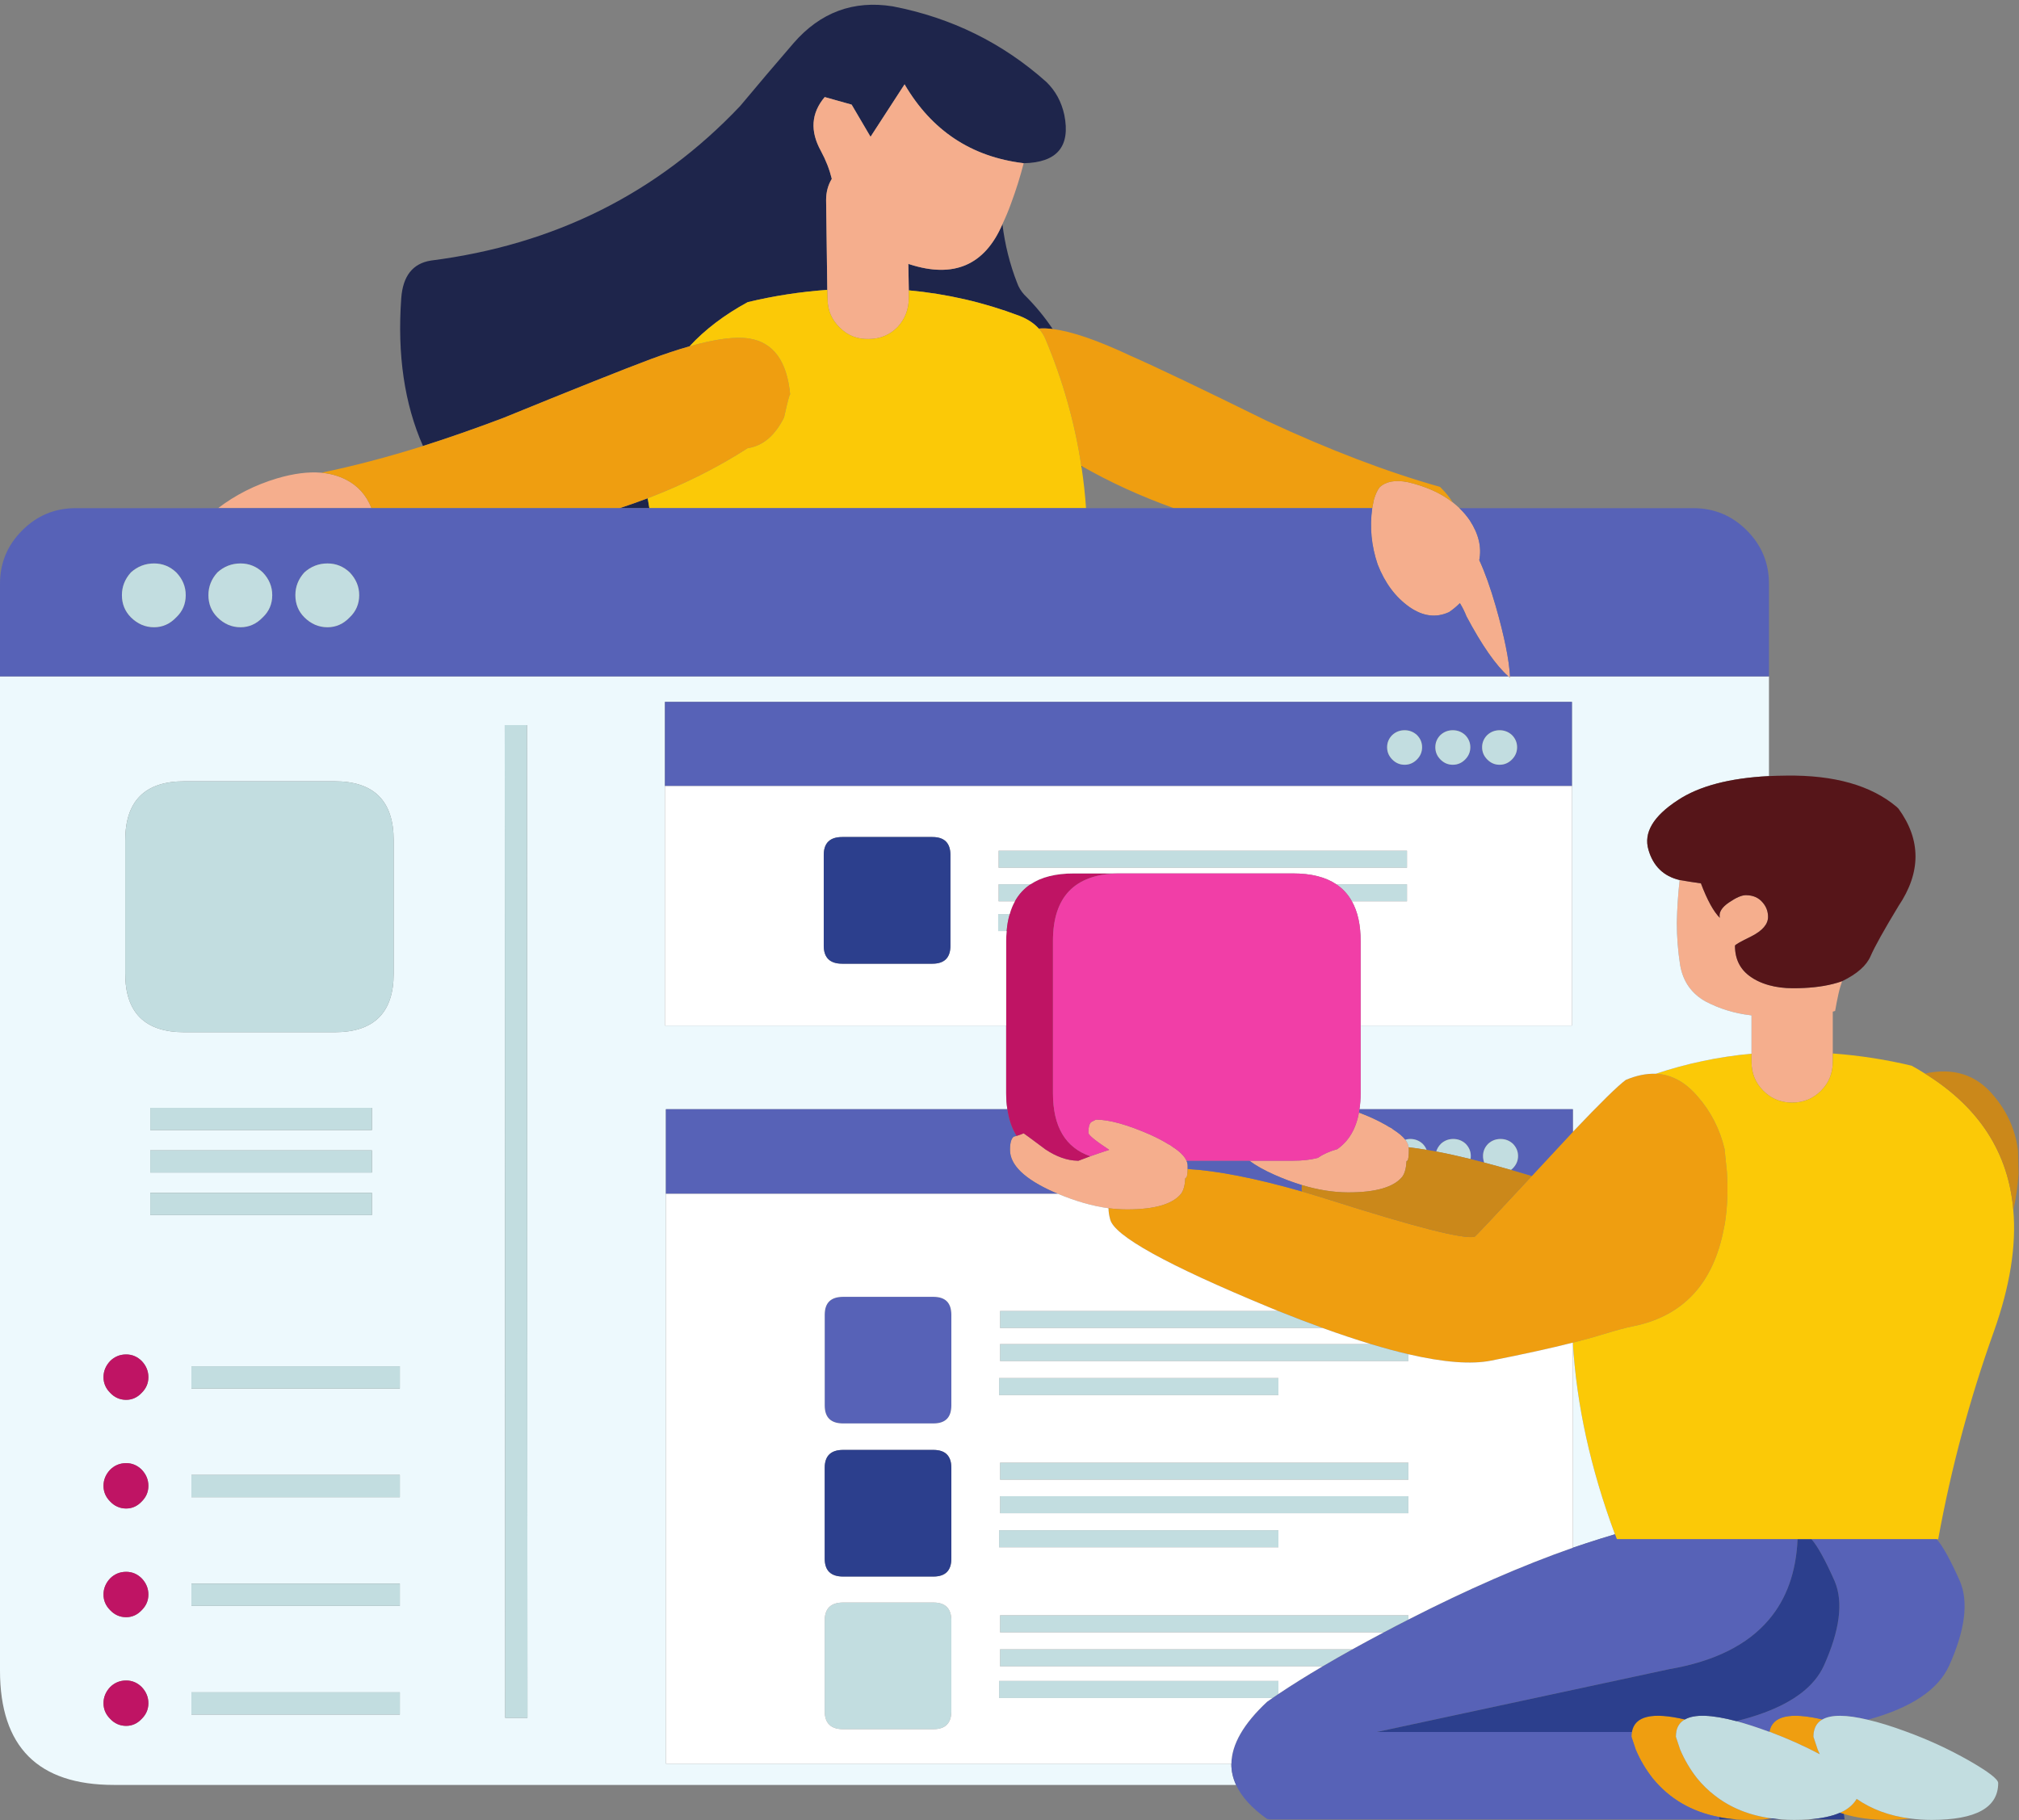 <?xml version="1.0" encoding="UTF-8"?><svg xmlns="http://www.w3.org/2000/svg" xmlns:xlink="http://www.w3.org/1999/xlink" height="192.6" preserveAspectRatio="xMidYMid meet" version="1.0" viewBox="0.0 -0.5 213.6 192.6" width="213.6" zoomAndPan="magnify"><rect x="0.0" y="-0.5" width="213.6" height="192.6" fill="#808080" stroke="none"/><defs><clipPath id="a"><path d="M 34 34 L 203 34 L 203 192.07 L 34 192.07 Z M 34 34"/></clipPath><clipPath id="b"><path d="M 68 30 L 213.551 30 L 213.551 163 L 68 163 Z M 68 30"/></clipPath><clipPath id="c"><path d="M 0 53 L 208 53 L 208 192.07 L 0 192.07 Z M 0 53"/></clipPath><clipPath id="d"><path d="M 12 59 L 212 59 L 212 192.07 L 12 192.07 Z M 12 59"/></clipPath><clipPath id="e"><path d="M 137 112 L 213.551 112 L 213.551 131 L 137 131 Z M 137 112"/></clipPath><clipPath id="f"><path d="M 87 88 L 196 88 L 196 192.07 L 87 192.07 Z M 87 88"/></clipPath></defs><g><g><path d="M 65.551 53.27 C 66.562 52.941 67.551 52.59 68.523 52.223 C 68.574 52.566 68.633 52.918 68.699 53.27 Z M 114.449 48.82 C 114.441 48.867 114.434 48.918 114.426 48.973 C 114.418 48.91 114.406 48.852 114.398 48.797 Z M 109.898 34.27 C 109.395 33.707 108.711 33.258 107.852 32.922 C 104.074 31.492 100.172 30.594 96.148 30.223 L 96.098 27.422 C 96.148 27.441 96.199 27.457 96.25 27.473 C 100.914 28.973 104.184 27.555 106.051 23.223 C 106.316 25.387 106.832 27.453 107.602 29.422 C 107.766 29.887 108.016 30.305 108.352 30.672 C 109.52 31.828 110.523 33.047 111.375 34.32 C 110.824 34.246 110.332 34.23 109.898 34.27 Z M 87.523 30.172 C 84.664 30.375 81.855 30.809 79.098 31.473 C 76.629 32.82 74.578 34.379 72.949 36.145 C 71.699 36.496 70.316 36.957 68.801 37.52 C 65.867 38.621 60.684 40.688 53.25 43.723 C 50.309 44.836 47.477 45.828 44.75 46.695 C 42.785 42.238 42.02 37.027 42.449 31.07 C 42.617 28.703 43.664 27.371 45.598 27.07 C 58.664 25.402 69.566 19.953 78.301 10.723 C 80.164 8.488 82.051 6.27 83.949 4.07 C 86.781 0.805 90.281 -0.496 94.449 0.172 C 100.648 1.371 106.066 4.035 110.699 8.172 C 111.664 9.105 112.301 10.27 112.602 11.672 C 113.266 15.004 111.832 16.703 108.301 16.77 C 102.766 16.105 98.566 13.32 95.699 8.422 L 92.098 13.973 L 90.098 10.57 L 87.25 9.77 C 85.816 11.473 85.684 13.371 86.848 15.473 C 87.375 16.445 87.758 17.43 88 18.422 C 87.598 19.086 87.398 19.836 87.398 20.672 L 87.523 30.172" fill="#1e254b" fill-rule="evenodd"/></g><g><path d="M 143.773 117.223 C 144.199 117.387 144.641 117.57 145.102 117.77 C 145.832 118.105 146.469 118.438 147 118.77 C 147.164 118.836 147.301 118.922 147.398 119.02 C 147.969 119.383 148.395 119.738 148.676 120.098 C 148.879 120.363 148.996 120.629 149.023 120.895 C 149.039 120.953 149.051 121.012 149.051 121.07 C 149.051 121.805 149 122.223 148.898 122.32 C 148.867 122.32 148.832 122.336 148.801 122.371 C 148.766 123.105 148.617 123.652 148.352 124.02 C 147.449 125.121 145.551 125.672 142.648 125.672 C 141.094 125.672 139.453 125.414 137.727 124.895 C 136.793 124.613 135.836 124.254 134.852 123.82 C 133.762 123.336 132.867 122.836 132.176 122.32 L 136.801 122.32 C 137.777 122.32 138.652 122.223 139.426 122.02 C 139.977 121.633 140.66 121.324 141.477 121.098 C 142.688 120.254 143.453 118.961 143.773 117.223 Z M 125.523 122.32 C 125.609 122.504 125.648 122.688 125.648 122.871 C 125.648 122.98 125.648 123.09 125.648 123.195 C 125.637 123.727 125.586 124.035 125.5 124.121 C 125.469 124.121 125.434 124.137 125.398 124.172 C 125.367 124.902 125.219 125.453 124.949 125.82 C 124.051 126.922 122.148 127.473 119.25 127.473 C 118.609 127.473 117.949 127.43 117.273 127.348 C 115.586 127.117 113.805 126.609 111.926 125.82 C 111.766 125.758 111.605 125.688 111.449 125.621 C 108.383 124.254 106.852 122.77 106.852 121.172 C 106.852 120.438 106.984 119.973 107.25 119.77 C 107.355 119.742 107.457 119.719 107.551 119.695 C 107.828 119.609 108.078 119.52 108.301 119.422 C 108.633 119.652 109.398 120.223 110.602 121.121 C 111.758 121.891 112.883 122.293 113.977 122.32 L 114.102 122.32 C 114.539 122.152 114.957 121.996 115.352 121.848 C 116.082 121.59 116.75 121.363 117.352 121.172 C 115.883 120.203 115.148 119.605 115.148 119.371 C 115.148 118.672 115.281 118.27 115.551 118.172 L 115.949 117.973 C 117.352 117.973 119.266 118.504 121.699 119.57 C 122.434 119.902 123.066 120.238 123.602 120.57 C 123.766 120.637 123.898 120.723 124 120.82 C 124.801 121.328 125.309 121.828 125.523 122.32 Z M 193.898 110.973 L 193.898 111.871 C 193.898 113.07 193.484 114.086 192.648 114.922 C 191.816 115.754 190.801 116.172 189.602 116.172 C 188.676 116.172 187.855 115.922 187.148 115.422 C 186.941 115.277 186.738 115.109 186.551 114.922 C 185.719 114.086 185.301 113.07 185.301 111.871 L 185.301 106.945 C 185.25 106.934 185.199 106.926 185.148 106.922 C 183.484 106.723 181.914 106.238 180.449 105.473 C 178.949 104.637 178.051 103.355 177.75 101.621 C 177.516 100.121 177.398 98.621 177.398 97.121 C 177.434 95.586 177.531 94.086 177.699 92.621 C 178.469 92.754 179.219 92.871 179.949 92.973 C 180.617 94.738 181.281 95.953 181.949 96.621 C 181.816 96.055 182.148 95.504 182.949 94.973 C 183.684 94.473 184.266 94.223 184.699 94.223 C 185.469 94.223 186.066 94.488 186.5 95.02 C 186.867 95.453 187.051 95.953 187.051 96.52 C 187.051 97.289 186.469 97.973 185.301 98.57 C 184.133 99.137 183.551 99.473 183.551 99.57 C 183.551 101.039 184.133 102.152 185.301 102.922 C 185.484 103.051 185.688 103.164 185.898 103.27 C 186.289 103.465 186.707 103.625 187.148 103.746 C 187.918 103.961 188.77 104.07 189.699 104.07 C 191.301 104.07 192.699 103.922 193.898 103.621 C 194.25 103.531 194.586 103.434 194.898 103.32 C 194.734 103.754 194.602 104.203 194.5 104.672 C 194.367 105.27 194.25 105.871 194.148 106.473 C 194.066 106.496 193.984 106.52 193.898 106.547 Z M 154.398 53.27 C 154.812 53.668 155.18 54.102 155.5 54.57 C 156.434 56.004 156.766 57.402 156.5 58.77 C 157.102 60.07 157.684 61.703 158.25 63.672 C 159.156 66.848 159.656 69.312 159.75 71.07 C 159.746 71.121 159.746 71.172 159.75 71.223 C 159.691 71.172 159.633 71.121 159.574 71.07 C 158.254 69.902 156.777 67.785 155.148 64.723 C 154.949 64.223 154.719 63.754 154.449 63.32 C 154.082 63.688 153.699 64.004 153.301 64.27 C 151.934 64.902 150.531 64.723 149.102 63.723 C 147.633 62.688 146.516 61.188 145.75 59.223 C 145.082 57.25 144.891 55.266 145.176 53.27 C 145.227 52.973 145.285 52.672 145.352 52.371 C 145.516 51.805 145.719 51.371 145.949 51.07 C 146.617 50.438 147.617 50.254 148.949 50.52 C 150.855 50.965 152.434 51.676 153.676 52.645 C 153.93 52.844 154.172 53.051 154.398 53.27 Z M 106.051 23.223 C 104.184 27.555 100.914 28.973 96.25 27.473 C 96.199 27.457 96.148 27.441 96.098 27.422 L 96.148 30.223 L 96.148 31.02 C 96.148 32.223 95.75 33.254 94.949 34.121 C 94.117 34.953 93.098 35.371 91.898 35.371 C 90.699 35.402 89.684 35.004 88.848 34.172 C 87.984 33.336 87.551 32.32 87.551 31.121 L 87.523 30.172 L 87.398 20.672 C 87.398 19.836 87.598 19.086 88 18.422 C 87.758 17.43 87.375 16.445 86.848 15.473 C 85.684 13.371 85.816 11.473 87.25 9.77 L 90.098 10.57 L 92.098 13.973 L 95.699 8.422 C 98.566 13.32 102.766 16.105 108.301 16.77 C 107.934 18.203 107.484 19.637 106.949 21.07 C 106.684 21.805 106.383 22.52 106.051 23.223 Z M 34 49.52 C 34.93 49.609 35.781 49.844 36.551 50.223 C 37.844 50.867 38.762 51.887 39.301 53.27 L 23.074 53.27 C 24.906 51.867 26.98 50.82 29.301 50.121 C 31.047 49.605 32.613 49.402 34 49.52" fill="#f5ae8d" fill-rule="evenodd"/></g><g clip-path="url(#a)"><path d="M 192.801 181.445 C 192.359 181.691 192.078 182.059 191.949 182.547 C 191.883 182.766 191.852 183.008 191.852 183.27 L 192.301 184.621 C 192.371 184.789 192.445 184.957 192.523 185.121 C 190.852 184.238 189.102 183.457 187.273 182.77 C 187.246 182.762 187.223 182.754 187.199 182.746 C 187.496 181.07 189.359 180.641 192.801 181.445 Z M 117.273 127.348 C 117.949 127.43 118.609 127.473 119.25 127.473 C 122.148 127.473 124.051 126.922 124.949 125.82 C 125.219 125.453 125.367 124.902 125.398 124.172 C 125.434 124.137 125.469 124.121 125.5 124.121 C 125.586 124.035 125.637 123.727 125.648 123.195 C 128.773 123.375 132.801 124.164 137.727 125.57 C 138.684 125.852 139.676 126.148 140.699 126.473 C 149.699 129.336 154.801 130.637 156 130.371 C 156.094 130.34 158.109 128.199 162.051 123.945 C 162.371 123.602 162.703 123.242 163.051 122.871 C 164.289 121.531 165.402 120.332 166.398 119.27 C 169.289 116.223 171.156 114.391 172 113.77 C 173.121 113.297 174.18 113.082 175.176 113.121 C 176.832 113.195 178.305 113.996 179.602 115.52 C 181 117.121 181.949 118.973 182.449 121.07 L 182.699 123.52 C 182.824 125.445 182.75 127.273 182.477 128.996 C 182.445 129.121 182.422 129.246 182.398 129.371 C 181.301 135.336 178.031 138.836 172.602 139.871 C 172.023 139.984 170.953 140.277 169.398 140.746 C 169.16 140.816 168.91 140.891 168.648 140.973 C 167.961 141.168 167.211 141.367 166.398 141.57 C 164.035 142.168 161.152 142.801 157.75 143.473 C 155.652 143.891 152.734 143.664 149 142.797 C 147.762 142.508 146.438 142.148 145.023 141.723 C 143.441 141.242 141.738 140.676 139.926 140.02 C 138.441 139.48 136.875 138.883 135.227 138.223 C 134.906 138.09 134.582 137.957 134.25 137.82 C 123.449 133.355 117.852 130.254 117.449 128.52 C 117.336 128.109 117.277 127.719 117.273 127.348 Z M 145.176 53.27 L 124.176 53.27 C 120.652 52 117.41 50.52 114.449 48.82 L 114.398 48.797 C 113.711 44.223 112.441 39.746 110.602 35.371 C 110.426 34.965 110.195 34.598 109.898 34.27 C 110.332 34.23 110.824 34.246 111.375 34.32 C 113.352 34.555 116.078 35.488 119.551 37.121 C 122.281 38.32 127.102 40.621 134 44.02 C 140.664 47.121 146.781 49.453 152.352 51.02 C 152.969 51.637 153.406 52.18 153.676 52.645 C 152.434 51.676 150.855 50.965 148.949 50.52 C 147.617 50.254 146.617 50.438 145.949 51.07 C 145.719 51.371 145.516 51.805 145.352 52.371 C 145.285 52.672 145.227 52.973 145.176 53.27 Z M 39.301 53.27 C 38.762 51.887 37.844 50.867 36.551 50.223 C 35.781 49.844 34.93 49.609 34 49.52 C 37.375 48.824 40.961 47.883 44.75 46.695 C 47.477 45.828 50.309 44.836 53.25 43.723 C 60.684 40.688 65.867 38.621 68.801 37.52 C 70.316 36.957 71.699 36.496 72.949 36.145 C 75.688 35.367 77.785 35.094 79.25 35.32 C 81.816 35.723 83.266 37.703 83.598 41.27 C 83.566 41.07 83.348 41.871 82.949 43.672 C 81.984 45.605 80.699 46.688 79.098 46.922 C 75.91 48.977 72.387 50.742 68.523 52.223 C 67.551 52.59 66.562 52.941 65.551 53.27 Z M 187.523 191.922 C 187.219 191.965 186.895 191.996 186.551 192.02 C 186.098 192.055 185.613 192.07 185.102 192.07 C 184.629 192.07 184.172 192.055 183.727 192.02 C 183.082 191.973 182.465 191.891 181.875 191.77 C 178.973 191.211 176.629 189.848 174.852 187.672 C 174.117 186.738 173.516 185.723 173.051 184.621 L 172.602 183.27 C 172.602 183.094 172.617 182.926 172.648 182.77 C 172.934 181.078 174.801 180.637 178.25 181.445 C 177.766 181.719 177.465 182.133 177.352 182.695 C 177.355 182.723 177.355 182.75 177.352 182.77 C 177.34 182.82 177.332 182.871 177.324 182.922 C 177.309 183.035 177.301 183.148 177.301 183.27 L 177.75 184.621 C 178.219 185.723 178.816 186.738 179.551 187.672 C 180.109 188.355 180.727 188.957 181.398 189.473 C 183.09 190.801 185.129 191.617 187.523 191.922 Z M 194.648 191.32 C 194.777 191.262 194.902 191.203 195.023 191.145 C 195.656 190.801 196.121 190.363 196.426 189.848 C 198.02 190.953 199.902 191.645 202.074 191.922 C 201.352 192.02 200.543 192.07 199.648 192.07 C 197.98 192.07 196.453 191.863 195.074 191.445 C 194.93 191.41 194.789 191.367 194.648 191.32" fill="#ef9e10" fill-rule="evenodd"/></g><g clip-path="url(#b)"><path d="M 72.949 36.145 C 74.578 34.379 76.629 32.82 79.098 31.473 C 81.855 30.809 84.664 30.375 87.523 30.172 L 87.551 31.121 C 87.551 32.32 87.984 33.336 88.848 34.172 C 89.684 35.004 90.699 35.402 91.898 35.371 C 93.098 35.371 94.117 34.953 94.949 34.121 C 95.75 33.254 96.148 32.223 96.148 31.02 L 96.148 30.223 C 100.172 30.594 104.074 31.492 107.852 32.922 C 108.711 33.258 109.395 33.707 109.898 34.27 C 110.195 34.598 110.426 34.965 110.602 35.371 C 112.441 39.746 113.711 44.223 114.398 48.797 C 114.406 48.852 114.418 48.91 114.426 48.973 C 114.641 50.395 114.797 51.828 114.898 53.27 L 68.699 53.27 C 68.633 52.918 68.574 52.566 68.523 52.223 C 72.387 50.742 75.91 48.977 79.098 46.922 C 80.699 46.688 81.984 45.605 82.949 43.672 C 83.348 41.871 83.566 41.07 83.598 41.27 C 83.266 37.703 81.816 35.723 79.25 35.32 C 77.785 35.094 75.688 35.367 72.949 36.145 Z M 170.852 161.848 C 168.273 154.898 166.789 148.141 166.398 141.57 C 167.211 141.367 167.961 141.168 168.648 140.973 C 168.91 140.891 169.16 140.816 169.398 140.746 C 170.953 140.277 172.023 139.984 172.602 139.871 C 178.031 138.836 181.301 135.336 182.398 129.371 C 182.422 129.246 182.445 129.121 182.477 128.996 C 182.75 127.273 182.824 125.445 182.699 123.52 L 182.449 121.07 C 181.949 118.973 181 117.121 179.602 115.52 C 178.305 113.996 176.832 113.195 175.176 113.121 C 178.453 112.027 181.828 111.316 185.301 110.996 L 185.301 111.871 C 185.301 113.07 185.719 114.086 186.551 114.922 C 186.738 115.109 186.941 115.277 187.148 115.422 C 187.855 115.922 188.676 116.172 189.602 116.172 C 190.801 116.172 191.816 115.754 192.648 114.922 C 193.484 114.086 193.898 113.07 193.898 111.871 L 193.898 110.973 C 196.738 111.184 199.52 111.613 202.25 112.27 C 202.734 112.535 203.203 112.812 203.648 113.098 C 209.371 116.645 212.488 121.461 213 127.547 C 213.328 131.324 212.645 135.602 210.949 140.371 C 208.383 147.539 206.414 154.871 205.051 162.371 L 171.051 162.371 C 170.984 162.199 170.918 162.023 170.852 161.848" fill="#fbc907" fill-rule="evenodd"/></g><g><path d="M 15 181.371 C 15.469 180.902 15.699 180.355 15.699 179.723 C 15.699 179.086 15.469 178.52 15 178.02 C 14.531 177.555 13.984 177.32 13.348 177.32 C 12.684 177.32 12.117 177.555 11.648 178.02 C 11.184 178.52 10.949 179.086 10.949 179.723 C 10.949 180.355 11.184 180.902 11.648 181.371 C 12.117 181.871 12.684 182.121 13.348 182.121 C 13.984 182.121 14.531 181.871 15 181.371 Z M 42.301 178.57 L 20.25 178.57 L 20.25 180.922 L 42.301 180.922 Z M 20.25 169.422 L 42.301 169.422 L 42.301 167.07 L 20.25 167.07 Z M 11.648 155.02 C 11.184 155.52 10.949 156.086 10.949 156.723 C 10.949 157.355 11.184 157.902 11.648 158.371 C 12.117 158.871 12.684 159.121 13.348 159.121 C 13.984 159.121 14.531 158.871 15 158.371 C 15.469 157.902 15.699 157.355 15.699 156.723 C 15.699 156.086 15.469 155.52 15 155.02 C 14.531 154.555 13.984 154.32 13.348 154.32 C 12.684 154.32 12.117 154.555 11.648 155.02 Z M 15 169.871 C 15.469 169.402 15.699 168.855 15.699 168.223 C 15.699 167.586 15.469 167.02 15 166.52 C 14.531 166.055 13.984 165.82 13.348 165.82 C 12.684 165.82 12.117 166.055 11.648 166.52 C 11.184 167.02 10.949 167.586 10.949 168.223 C 10.949 168.855 11.184 169.402 11.648 169.871 C 12.117 170.371 12.684 170.621 13.348 170.621 C 13.984 170.621 14.531 170.371 15 169.871 Z M 20.25 157.922 L 42.301 157.922 L 42.301 155.57 L 20.25 155.57 Z M 15.699 145.223 C 15.699 144.586 15.469 144.02 15 143.52 C 14.531 143.055 13.984 142.82 13.348 142.82 C 12.684 142.82 12.117 143.055 11.648 143.52 C 11.184 144.02 10.949 144.586 10.949 145.223 C 10.949 145.855 11.184 146.402 11.648 146.871 C 12.117 147.371 12.684 147.621 13.348 147.621 C 13.984 147.621 14.531 147.371 15 146.871 C 15.469 146.402 15.699 145.855 15.699 145.223 Z M 42.301 144.07 L 20.25 144.07 L 20.25 146.422 L 42.301 146.422 Z M 15.898 119.07 L 39.348 119.07 L 39.348 116.723 L 15.898 116.723 Z M 15.898 123.57 L 39.348 123.57 L 39.348 121.223 L 15.898 121.223 Z M 15.898 128.07 L 39.348 128.07 L 39.348 125.723 L 15.898 125.723 Z M 35.398 82.172 L 19.5 82.172 C 15.332 82.172 13.25 84.254 13.25 88.422 L 13.25 102.52 C 13.25 106.652 15.332 108.723 19.5 108.723 L 35.398 108.723 C 39.566 108.723 41.648 106.652 41.648 102.52 L 41.648 88.422 C 41.648 84.254 39.566 82.172 35.398 82.172 Z M 166.398 141.57 C 166.789 148.141 168.273 154.898 170.852 161.848 C 170.34 162 169.824 162.16 169.301 162.32 C 168.348 162.617 167.383 162.938 166.398 163.27 Z M 55.75 76.223 L 53.398 76.223 L 53.449 181.27 L 55.801 181.27 Z M 0 71.07 L 159.574 71.07 C 159.633 71.121 159.691 71.172 159.75 71.223 C 159.746 71.172 159.746 71.121 159.75 71.07 L 187.148 71.07 L 187.148 81.621 C 182.965 81.832 179.746 82.684 177.5 84.172 C 174.898 85.871 173.867 87.621 174.398 89.422 C 174.898 91.152 176 92.223 177.699 92.621 C 177.531 94.086 177.434 95.586 177.398 97.121 C 177.398 98.621 177.516 100.121 177.75 101.621 C 178.051 103.355 178.949 104.637 180.449 105.473 C 181.914 106.238 183.484 106.723 185.148 106.922 C 185.199 106.926 185.25 106.934 185.301 106.945 L 185.301 110.996 C 181.828 111.316 178.453 112.027 175.176 113.121 C 174.18 113.082 173.121 113.297 172 113.77 C 171.156 114.391 169.289 116.223 166.398 119.27 L 166.398 116.871 L 143.824 116.871 C 143.906 116.344 143.949 115.777 143.949 115.172 L 143.949 108.02 L 166.301 108.02 L 166.301 73.77 L 70.348 73.77 L 70.348 108.02 L 106.449 108.02 L 106.449 115.172 C 106.449 115.773 106.492 116.344 106.574 116.871 L 70.449 116.871 L 70.449 186.121 L 130.273 186.121 C 130.266 186.891 130.43 187.641 130.773 188.371 L 12.051 188.371 C 4.016 188.371 0 184.336 0 176.27 L 0 71.07" fill="#edf9fd" fill-rule="evenodd"/></g><g clip-path="url(#c)"><path d="M 19.648 62.473 C 19.648 61.57 19.316 60.77 18.648 60.07 C 17.984 59.438 17.199 59.121 16.301 59.121 C 15.367 59.121 14.551 59.438 13.848 60.07 C 13.219 60.77 12.898 61.57 12.898 62.473 C 12.898 63.402 13.219 64.188 13.848 64.82 C 14.551 65.52 15.367 65.871 16.301 65.871 C 17.199 65.871 17.984 65.52 18.648 64.82 C 19.316 64.188 19.648 63.402 19.648 62.473 Z M 23 64.82 C 23.699 65.52 24.516 65.871 25.449 65.871 C 26.348 65.871 27.133 65.52 27.801 64.82 C 28.469 64.188 28.801 63.402 28.801 62.473 C 28.801 61.57 28.469 60.77 27.801 60.07 C 27.133 59.438 26.348 59.121 25.449 59.121 C 24.516 59.121 23.699 59.438 23 60.07 C 22.367 60.77 22.051 61.57 22.051 62.473 C 22.051 63.402 22.367 64.188 23 64.82 Z M 34.648 65.871 C 35.551 65.871 36.332 65.52 37 64.82 C 37.664 64.188 38 63.402 38 62.473 C 38 61.57 37.664 60.77 37 60.07 C 36.332 59.438 35.551 59.121 34.648 59.121 C 33.719 59.121 32.898 59.438 32.199 60.07 C 31.566 60.77 31.25 61.57 31.25 62.473 C 31.25 63.402 31.566 64.188 32.199 64.82 C 32.898 65.52 33.719 65.871 34.648 65.871 Z M 98.75 136.723 C 100.016 136.723 100.648 137.355 100.648 138.621 L 100.648 148.223 C 100.648 149.488 100.016 150.121 98.75 150.121 L 89.199 150.121 C 87.898 150.121 87.25 149.488 87.25 148.223 L 87.25 138.621 C 87.25 137.355 87.898 136.723 89.199 136.723 Z M 111.926 125.82 L 70.449 125.82 L 70.449 116.871 L 106.574 116.871 C 106.734 117.98 107.059 118.922 107.551 119.695 C 107.457 119.719 107.355 119.742 107.25 119.77 C 106.984 119.973 106.852 120.438 106.852 121.172 C 106.852 122.77 108.383 124.254 111.449 125.621 C 111.605 125.688 111.766 125.758 111.926 125.82 Z M 166.301 82.672 L 70.348 82.672 L 70.348 73.77 L 166.301 73.77 Z M 143.824 116.871 L 166.398 116.871 L 166.398 119.27 C 165.402 120.332 164.289 121.531 163.051 122.871 C 162.703 123.242 162.371 123.602 162.051 123.945 C 161.301 123.719 160.566 123.5 159.852 123.297 C 159.922 123.242 159.984 123.184 160.051 123.121 C 160.414 122.754 160.602 122.32 160.602 121.82 C 160.602 121.32 160.414 120.887 160.051 120.52 C 159.684 120.188 159.25 120.02 158.75 120.02 C 158.25 120.02 157.816 120.188 157.449 120.52 C 157.082 120.887 156.898 121.32 156.898 121.82 C 156.898 122.066 156.941 122.301 157.023 122.52 C 156.531 122.391 156.047 122.266 155.574 122.145 C 155.594 122.043 155.602 121.934 155.602 121.82 C 155.602 121.32 155.414 120.887 155.051 120.52 C 154.684 120.188 154.25 120.02 153.75 120.02 C 153.25 120.02 152.816 120.188 152.449 120.52 C 152.203 120.77 152.035 121.043 151.949 121.348 C 151.605 121.285 151.262 121.23 150.926 121.172 C 150.84 120.938 150.699 120.719 150.5 120.52 C 150.133 120.188 149.699 120.02 149.199 120.02 C 149.012 120.02 148.836 120.047 148.676 120.098 C 148.395 119.738 147.969 119.383 147.398 119.02 C 147.301 118.922 147.164 118.836 147 118.77 C 146.469 118.438 145.832 118.105 145.102 117.77 C 144.641 117.57 144.199 117.387 143.773 117.223 C 143.797 117.105 143.812 116.988 143.824 116.871 Z M 137.727 125.57 C 132.801 124.164 128.773 123.375 125.648 123.195 C 125.648 123.09 125.648 122.98 125.648 122.871 C 125.648 122.688 125.609 122.504 125.523 122.32 L 132.176 122.32 C 132.867 122.836 133.762 123.336 134.852 123.82 C 135.836 124.254 136.793 124.613 137.727 124.895 C 137.711 125.109 137.711 125.336 137.727 125.57 Z M 147.301 77.27 C 146.934 77.637 146.75 78.07 146.75 78.57 C 146.75 79.07 146.934 79.504 147.301 79.871 C 147.664 80.238 148.102 80.422 148.602 80.422 C 149.102 80.422 149.531 80.238 149.898 79.871 C 150.266 79.504 150.449 79.07 150.449 78.57 C 150.449 78.07 150.266 77.637 149.898 77.27 C 149.531 76.938 149.102 76.77 148.602 76.77 C 148.102 76.77 147.664 76.938 147.301 77.27 Z M 157.352 77.27 C 156.984 77.637 156.801 78.07 156.801 78.57 C 156.801 79.07 156.984 79.504 157.352 79.871 C 157.719 80.238 158.148 80.422 158.648 80.422 C 159.148 80.422 159.582 80.238 159.949 79.871 C 160.316 79.504 160.5 79.07 160.5 78.57 C 160.5 78.07 160.316 77.637 159.949 77.27 C 159.582 76.938 159.148 76.77 158.648 76.77 C 158.148 76.77 157.719 76.938 157.352 77.27 Z M 155 77.27 C 154.633 76.938 154.199 76.77 153.699 76.77 C 153.199 76.77 152.766 76.938 152.398 77.27 C 152.031 77.637 151.852 78.07 151.852 78.57 C 151.852 79.07 152.031 79.504 152.398 79.871 C 152.766 80.238 153.199 80.422 153.699 80.422 C 154.199 80.422 154.633 80.238 155 79.871 C 155.367 79.504 155.551 79.07 155.551 78.57 C 155.551 78.07 155.367 77.637 155 77.27 Z M 187.148 71.07 L 159.75 71.07 C 159.656 69.312 159.156 66.848 158.25 63.672 C 157.684 61.703 157.102 60.07 156.5 58.77 C 156.766 57.402 156.434 56.004 155.5 54.57 C 155.18 54.102 154.812 53.668 154.398 53.27 L 179.148 53.27 C 181.352 53.27 183.234 54.055 184.801 55.621 C 186.367 57.188 187.148 59.07 187.148 61.27 Z M 159.574 71.07 L 0 71.07 L 0 61.27 C 0 59.07 0.781 57.188 2.352 55.621 C 3.918 54.055 5.801 53.27 8 53.27 L 145.176 53.27 C 144.891 55.266 145.082 57.25 145.75 59.223 C 146.516 61.188 147.633 62.688 149.102 63.723 C 150.531 64.723 151.934 64.902 153.301 64.27 C 153.699 64.004 154.082 63.688 154.449 63.32 C 154.719 63.754 154.949 64.223 155.148 64.723 C 156.777 67.785 158.254 69.902 159.574 71.07 Z M 135.25 178.746 C 136.645 177.812 138.199 176.84 139.926 175.82 C 140.922 175.234 141.973 174.637 143.074 174.02 C 144.133 173.434 145.242 172.836 146.398 172.223 C 147.273 171.758 148.141 171.309 149 170.871 C 155.223 167.691 161.02 165.156 166.398 163.27 C 167.383 162.938 168.348 162.617 169.301 162.32 C 169.824 162.16 170.34 162 170.852 161.848 C 170.918 162.023 170.984 162.199 171.051 162.371 L 190.176 162.371 C 190.023 165.836 189.016 168.668 187.148 170.871 C 184.891 173.551 181.371 175.301 176.602 176.121 L 145.648 182.77 L 172.648 182.77 C 172.617 182.926 172.602 183.094 172.602 183.27 L 173.051 184.621 C 173.516 185.723 174.117 186.738 174.852 187.672 C 176.629 189.848 178.973 191.211 181.875 191.77 C 181.883 191.855 181.891 191.941 181.898 192.02 L 134.301 192.02 C 134.199 191.988 134.117 191.973 134.051 191.973 C 132.438 190.828 131.348 189.629 130.773 188.371 C 130.43 187.641 130.266 186.891 130.273 186.121 C 130.305 184.074 131.562 181.895 134.051 179.57 C 134.238 179.438 134.43 179.305 134.625 179.172 C 134.828 179.031 135.039 178.891 135.25 178.746 Z M 197.602 181.473 C 195.324 180.926 193.727 180.918 192.801 181.445 C 189.359 180.641 187.496 181.07 187.199 182.746 C 187.164 182.738 187.133 182.73 187.102 182.723 C 185.848 182.262 184.711 181.895 183.699 181.621 C 184.77 181.355 185.754 181.059 186.648 180.723 C 189.887 179.52 191.984 177.867 192.949 175.77 C 194.648 172.004 195.031 169.02 194.102 166.82 C 193.121 164.605 192.305 163.121 191.648 162.371 L 204.898 162.371 C 205.555 163.121 206.371 164.605 207.352 166.82 C 208.281 169.02 207.898 172.004 206.199 175.77 C 205.023 178.328 202.156 180.23 197.602 181.473" fill="#5762b7" fill-rule="evenodd"/></g><g clip-path="url(#d)"><path d="M 20.25 169.422 L 20.25 167.07 L 42.301 167.07 L 42.301 169.422 Z M 42.301 178.57 L 42.301 180.922 L 20.25 180.922 L 20.25 178.57 Z M 20.25 157.922 L 20.25 155.57 L 42.301 155.57 L 42.301 157.922 Z M 35.398 82.172 C 39.566 82.172 41.648 84.254 41.648 88.422 L 41.648 102.52 C 41.648 106.652 39.566 108.723 35.398 108.723 L 19.5 108.723 C 15.332 108.723 13.25 106.652 13.25 102.52 L 13.25 88.422 C 13.25 84.254 15.332 82.172 19.5 82.172 Z M 15.898 128.07 L 15.898 125.723 L 39.348 125.723 L 39.348 128.07 Z M 15.898 123.57 L 15.898 121.223 L 39.348 121.223 L 39.348 123.57 Z M 15.898 119.07 L 15.898 116.723 L 39.348 116.723 L 39.348 119.07 Z M 42.301 144.07 L 42.301 146.422 L 20.25 146.422 L 20.25 144.07 Z M 34.648 65.871 C 33.719 65.871 32.898 65.52 32.199 64.82 C 31.566 64.188 31.25 63.402 31.25 62.473 C 31.25 61.57 31.566 60.77 32.199 60.07 C 32.898 59.438 33.719 59.121 34.648 59.121 C 35.551 59.121 36.332 59.438 37 60.07 C 37.664 60.77 38 61.57 38 62.473 C 38 63.402 37.664 64.188 37 64.82 C 36.332 65.52 35.551 65.871 34.648 65.871 Z M 23 64.82 C 22.367 64.188 22.051 63.402 22.051 62.473 C 22.051 61.57 22.367 60.77 23 60.07 C 23.699 59.438 24.516 59.121 25.449 59.121 C 26.348 59.121 27.133 59.438 27.801 60.07 C 28.469 60.77 28.801 61.57 28.801 62.473 C 28.801 63.402 28.469 64.188 27.801 64.82 C 27.133 65.52 26.348 65.871 25.449 65.871 C 24.516 65.871 23.699 65.52 23 64.82 Z M 19.648 62.473 C 19.648 63.402 19.316 64.188 18.648 64.82 C 17.984 65.52 17.199 65.871 16.301 65.871 C 15.367 65.871 14.551 65.52 13.848 64.82 C 13.219 64.188 12.898 63.402 12.898 62.473 C 12.898 61.57 13.219 60.77 13.848 60.07 C 14.551 59.438 15.367 59.121 16.301 59.121 C 17.199 59.121 17.984 59.438 18.648 60.07 C 19.316 60.77 19.648 61.57 19.648 62.473 Z M 135.25 178.746 C 135.039 178.891 134.828 179.031 134.625 179.172 L 105.699 179.172 L 105.699 177.371 L 135.25 177.371 Z M 143.074 174.02 C 141.973 174.637 140.922 175.234 139.926 175.82 L 105.801 175.82 L 105.801 174.02 Z M 149 170.871 C 148.141 171.309 147.273 171.758 146.398 172.223 L 105.801 172.223 L 105.801 170.422 L 149 170.422 Z M 98.75 169.07 C 100.016 169.07 100.648 169.703 100.648 170.973 L 100.648 180.57 C 100.648 181.836 100.016 182.473 98.75 182.473 L 89.199 182.473 C 87.898 182.473 87.25 181.836 87.25 180.57 L 87.25 170.973 C 87.25 169.703 87.898 169.07 89.199 169.07 Z M 105.699 163.223 L 105.699 161.422 L 135.25 161.422 L 135.25 163.223 Z M 105.801 159.621 L 105.801 157.82 L 149 157.82 L 149 159.621 Z M 105.801 156.07 L 105.801 154.27 L 149 154.27 L 149 156.07 Z M 105.699 147.121 L 105.699 145.32 L 135.25 145.32 L 135.25 147.121 Z M 145.023 141.723 C 146.438 142.148 147.762 142.508 149 142.797 L 149 143.52 L 105.801 143.52 L 105.801 141.723 Z M 135.227 138.223 C 136.875 138.883 138.441 139.48 139.926 140.02 L 105.801 140.02 L 105.801 138.223 Z M 107.375 94.871 L 105.648 94.871 L 105.648 93.07 L 109.023 93.07 C 108.336 93.531 107.781 94.133 107.375 94.871 Z M 106.824 96.223 C 106.66 96.77 106.551 97.367 106.5 98.02 L 105.602 98.02 L 105.602 96.223 Z M 55.75 76.223 L 55.801 181.27 L 53.449 181.27 L 53.398 76.223 Z M 157.023 122.52 C 156.941 122.301 156.898 122.066 156.898 121.82 C 156.898 121.32 157.082 120.887 157.449 120.52 C 157.816 120.188 158.25 120.02 158.75 120.02 C 159.25 120.02 159.684 120.188 160.051 120.52 C 160.414 120.887 160.602 121.32 160.602 121.82 C 160.602 122.32 160.414 122.754 160.051 123.121 C 159.984 123.184 159.922 123.242 159.852 123.297 C 158.879 123.016 157.938 122.758 157.023 122.52 Z M 151.949 121.348 C 152.035 121.043 152.203 120.77 152.449 120.52 C 152.816 120.188 153.25 120.02 153.75 120.02 C 154.25 120.02 154.684 120.188 155.051 120.52 C 155.414 120.887 155.602 121.32 155.602 121.82 C 155.602 121.934 155.594 122.043 155.574 122.145 C 154.301 121.832 153.09 121.562 151.949 121.348 Z M 150.926 121.172 C 150.27 121.062 149.641 120.969 149.023 120.895 C 148.996 120.629 148.879 120.363 148.676 120.098 C 148.836 120.047 149.012 120.02 149.199 120.02 C 149.699 120.02 150.133 120.188 150.5 120.52 C 150.699 120.719 150.84 120.938 150.926 121.172 Z M 148.852 89.52 L 148.852 91.32 L 105.648 91.32 L 105.648 89.52 Z M 143.023 94.871 C 142.617 94.133 142.066 93.531 141.375 93.07 L 148.852 93.07 L 148.852 94.871 Z M 155 77.27 C 155.367 77.637 155.551 78.07 155.551 78.57 C 155.551 79.07 155.367 79.504 155 79.871 C 154.633 80.238 154.199 80.422 153.699 80.422 C 153.199 80.422 152.766 80.238 152.398 79.871 C 152.031 79.504 151.852 79.07 151.852 78.57 C 151.852 78.07 152.031 77.637 152.398 77.27 C 152.766 76.938 153.199 76.77 153.699 76.77 C 154.199 76.77 154.633 76.938 155 77.27 Z M 157.352 77.27 C 157.719 76.938 158.148 76.77 158.648 76.77 C 159.148 76.77 159.582 76.938 159.949 77.27 C 160.316 77.637 160.5 78.07 160.5 78.57 C 160.5 79.07 160.316 79.504 159.949 79.871 C 159.582 80.238 159.148 80.422 158.648 80.422 C 158.148 80.422 157.719 80.238 157.352 79.871 C 156.984 79.504 156.801 79.07 156.801 78.57 C 156.801 78.07 156.984 77.637 157.352 77.27 Z M 147.301 77.27 C 147.664 76.938 148.102 76.77 148.602 76.77 C 149.102 76.77 149.531 76.938 149.898 77.27 C 150.266 77.637 150.449 78.07 150.449 78.57 C 150.449 79.07 150.266 79.504 149.898 79.871 C 149.531 80.238 149.102 80.422 148.602 80.422 C 148.102 80.422 147.664 80.238 147.301 79.871 C 146.934 79.504 146.75 79.07 146.75 78.57 C 146.75 78.07 146.934 77.637 147.301 77.27 Z M 178.25 181.445 C 179.262 180.867 181.078 180.926 183.699 181.621 C 184.711 181.895 185.848 182.262 187.102 182.723 C 187.133 182.73 187.164 182.738 187.199 182.746 C 187.223 182.754 187.246 182.762 187.273 182.77 C 189.102 183.457 190.852 184.238 192.523 185.121 C 192.445 184.957 192.371 184.789 192.301 184.621 L 191.852 183.27 C 191.852 183.008 191.883 182.766 191.949 182.547 C 192.078 182.059 192.359 181.691 192.801 181.445 C 193.727 180.918 195.324 180.926 197.602 181.473 C 198.77 181.742 200.121 182.156 201.648 182.723 C 204.016 183.586 206.25 184.621 208.352 185.82 C 210.383 186.988 211.398 187.77 211.398 188.172 C 211.398 190.77 209.051 192.07 204.352 192.07 C 203.559 192.07 202.801 192.02 202.074 191.922 C 199.902 191.645 198.02 190.953 196.426 189.848 C 196.121 190.363 195.656 190.801 195.023 191.145 C 194.902 191.203 194.777 191.262 194.648 191.32 C 193.789 191.691 192.684 191.926 191.324 192.02 C 190.844 192.055 190.336 192.07 189.801 192.07 C 189.344 192.07 188.902 192.055 188.477 192.02 C 188.148 191.996 187.832 191.965 187.523 191.922 C 185.129 191.617 183.09 190.801 181.398 189.473 C 180.727 188.957 180.109 188.355 179.551 187.672 C 178.816 186.738 178.219 185.723 177.75 184.621 L 177.301 183.27 C 177.301 183.148 177.309 183.035 177.324 182.922 C 177.332 182.871 177.34 182.82 177.352 182.77 C 177.355 182.75 177.355 182.723 177.352 182.695 C 177.465 182.133 177.766 181.719 178.25 181.445" fill="#c2dde0" fill-rule="evenodd"/></g><g><path d="M 15 181.371 C 14.531 181.871 13.984 182.121 13.348 182.121 C 12.684 182.121 12.117 181.871 11.648 181.371 C 11.184 180.902 10.949 180.355 10.949 179.723 C 10.949 179.086 11.184 178.52 11.648 178.02 C 12.117 177.555 12.684 177.32 13.348 177.32 C 13.984 177.32 14.531 177.555 15 178.02 C 15.469 178.52 15.699 179.086 15.699 179.723 C 15.699 180.355 15.469 180.902 15 181.371 Z M 15 169.871 C 14.531 170.371 13.984 170.621 13.348 170.621 C 12.684 170.621 12.117 170.371 11.648 169.871 C 11.184 169.402 10.949 168.855 10.949 168.223 C 10.949 167.586 11.184 167.02 11.648 166.52 C 12.117 166.055 12.684 165.82 13.348 165.82 C 13.984 165.82 14.531 166.055 15 166.52 C 15.469 167.02 15.699 167.586 15.699 168.223 C 15.699 168.855 15.469 169.402 15 169.871 Z M 11.648 155.02 C 12.117 154.555 12.684 154.32 13.348 154.32 C 13.984 154.32 14.531 154.555 15 155.02 C 15.469 155.52 15.699 156.086 15.699 156.723 C 15.699 157.355 15.469 157.902 15 158.371 C 14.531 158.871 13.984 159.121 13.348 159.121 C 12.684 159.121 12.117 158.871 11.648 158.371 C 11.184 157.902 10.949 157.355 10.949 156.723 C 10.949 156.086 11.184 155.52 11.648 155.02 Z M 15.699 145.223 C 15.699 145.855 15.469 146.402 15 146.871 C 14.531 147.371 13.984 147.621 13.348 147.621 C 12.684 147.621 12.117 147.371 11.648 146.871 C 11.184 146.402 10.949 145.855 10.949 145.223 C 10.949 144.586 11.184 144.02 11.648 143.52 C 12.117 143.055 12.684 142.82 13.348 142.82 C 13.984 142.82 14.531 143.055 15 143.52 C 15.469 144.02 15.699 144.586 15.699 145.223 Z M 115.352 121.848 C 114.957 121.996 114.539 122.152 114.102 122.32 L 113.977 122.32 C 112.883 122.293 111.758 121.891 110.602 121.121 C 109.398 120.223 108.633 119.652 108.301 119.422 C 108.078 119.52 107.828 119.609 107.551 119.695 C 107.059 118.922 106.734 117.98 106.574 116.871 C 106.492 116.344 106.449 115.773 106.449 115.172 L 106.449 99.07 C 106.449 98.707 106.469 98.355 106.5 98.02 C 106.551 97.367 106.66 96.77 106.824 96.223 C 106.961 95.73 107.145 95.277 107.375 94.871 C 107.781 94.133 108.336 93.531 109.023 93.07 C 110.164 92.305 111.688 91.922 113.602 91.922 L 118.25 91.922 C 113.684 92.023 111.398 94.41 111.398 99.07 L 111.398 115.172 C 111.398 118.719 112.719 120.941 115.352 121.848" fill="#bf1464" fill-rule="evenodd"/></g><g clip-path="url(#e)"><path d="M 149.023 120.895 C 149.641 120.969 150.27 121.062 150.926 121.172 C 151.262 121.23 151.605 121.285 151.949 121.348 C 153.09 121.562 154.301 121.832 155.574 122.145 C 156.047 122.266 156.531 122.391 157.023 122.52 C 157.938 122.758 158.879 123.016 159.852 123.297 C 160.566 123.5 161.301 123.719 162.051 123.945 C 158.109 128.199 156.094 130.34 156 130.371 C 154.801 130.637 149.699 129.336 140.699 126.473 C 139.676 126.148 138.684 125.852 137.727 125.57 C 137.711 125.336 137.711 125.109 137.727 124.895 C 139.453 125.414 141.094 125.672 142.648 125.672 C 145.551 125.672 147.449 125.121 148.352 124.02 C 148.617 123.652 148.766 123.105 148.801 122.371 C 148.832 122.336 148.867 122.32 148.898 122.32 C 149 122.223 149.051 121.805 149.051 121.07 C 149.051 121.012 149.039 120.953 149.023 120.895 Z M 213 127.547 C 212.488 121.461 209.371 116.645 203.648 113.098 C 206.688 112.438 209.121 113.23 210.949 115.473 C 212.383 117.172 213.234 119.105 213.5 121.27 L 213.551 123.723 C 213.465 125.039 213.281 126.312 213 127.547" fill="#cb881a" fill-rule="evenodd"/></g><g><path d="M 98.75 169.07 L 89.199 169.07 C 87.898 169.07 87.25 169.703 87.25 170.973 L 87.25 180.57 C 87.25 181.836 87.898 182.473 89.199 182.473 L 98.75 182.473 C 100.016 182.473 100.648 181.836 100.648 180.57 L 100.648 170.973 C 100.648 169.703 100.016 169.07 98.75 169.07 Z M 105.801 156.07 L 149 156.07 L 149 154.27 L 105.801 154.27 Z M 105.801 159.621 L 149 159.621 L 149 157.82 L 105.801 157.82 Z M 105.699 163.223 L 135.25 163.223 L 135.25 161.422 L 105.699 161.422 Z M 98.75 152.922 L 89.199 152.922 C 87.898 152.922 87.25 153.555 87.25 154.82 L 87.25 164.422 C 87.25 165.688 87.898 166.32 89.199 166.32 L 98.75 166.32 C 100.016 166.32 100.648 165.688 100.648 164.422 L 100.648 154.82 C 100.648 153.555 100.016 152.922 98.75 152.922 Z M 98.75 136.723 L 89.199 136.723 C 87.898 136.723 87.25 137.355 87.25 138.621 L 87.25 148.223 C 87.25 149.488 87.898 150.121 89.199 150.121 L 98.75 150.121 C 100.016 150.121 100.648 149.488 100.648 148.223 L 100.648 138.621 C 100.648 137.355 100.016 136.723 98.75 136.723 Z M 105.699 147.121 L 135.25 147.121 L 135.25 145.32 L 105.699 145.32 Z M 166.398 141.57 L 166.398 163.27 C 161.02 165.156 155.223 167.691 149 170.871 L 149 170.422 L 105.801 170.422 L 105.801 172.223 L 146.398 172.223 C 145.242 172.836 144.133 173.434 143.074 174.02 L 105.801 174.02 L 105.801 175.82 L 139.926 175.82 C 138.199 176.84 136.645 177.812 135.25 178.746 L 135.25 177.371 L 105.699 177.371 L 105.699 179.172 L 134.625 179.172 C 134.43 179.305 134.238 179.438 134.051 179.57 C 131.562 181.895 130.305 184.074 130.273 186.121 L 70.449 186.121 L 70.449 125.82 L 111.926 125.82 C 113.805 126.609 115.586 127.117 117.273 127.348 C 117.277 127.719 117.336 128.109 117.449 128.52 C 117.852 130.254 123.449 133.355 134.25 137.82 C 134.582 137.957 134.906 138.09 135.227 138.223 L 105.801 138.223 L 105.801 140.02 L 139.926 140.02 C 141.738 140.676 143.441 141.242 145.023 141.723 L 105.801 141.723 L 105.801 143.52 L 149 143.52 L 149 142.797 C 152.734 143.664 155.652 143.891 157.75 143.473 C 161.152 142.801 164.035 142.168 166.398 141.57 Z M 87.148 89.973 L 87.148 99.57 C 87.148 100.836 87.801 101.473 89.098 101.473 L 98.648 101.473 C 99.914 101.473 100.551 100.836 100.551 99.57 L 100.551 89.973 C 100.551 88.703 99.914 88.07 98.648 88.07 L 89.098 88.07 C 87.801 88.07 87.148 88.703 87.148 89.973 Z M 143.023 94.871 L 148.852 94.871 L 148.852 93.07 L 141.375 93.07 C 140.234 92.305 138.711 91.922 136.801 91.922 L 113.602 91.922 C 111.688 91.922 110.164 92.305 109.023 93.07 L 105.648 93.07 L 105.648 94.871 L 107.375 94.871 C 107.145 95.277 106.961 95.73 106.824 96.223 L 105.602 96.223 L 105.602 98.02 L 106.5 98.02 C 106.469 98.355 106.449 98.707 106.449 99.07 L 106.449 108.02 L 70.348 108.02 L 70.348 82.672 L 166.301 82.672 L 166.301 108.02 L 143.949 108.02 L 143.949 99.07 C 143.949 97.367 143.641 95.965 143.023 94.871 Z M 148.852 89.52 L 105.648 89.52 L 105.648 91.32 L 148.852 91.32 L 148.852 89.52" fill="#fff" fill-rule="evenodd"/></g><g clip-path="url(#f)"><path d="M 183.699 181.621 C 181.078 180.926 179.262 180.867 178.25 181.445 C 174.801 180.637 172.934 181.078 172.648 182.77 L 145.648 182.77 L 176.602 176.121 C 181.371 175.301 184.891 173.551 187.148 170.871 C 189.016 168.668 190.023 165.836 190.176 162.371 L 191.648 162.371 C 192.305 163.121 193.121 164.605 194.102 166.82 C 195.031 169.02 194.648 172.004 192.949 175.77 C 191.984 177.867 189.887 179.52 186.648 180.723 C 185.754 181.059 184.77 181.355 183.699 181.621 Z M 98.75 152.922 C 100.016 152.922 100.648 153.555 100.648 154.82 L 100.648 164.422 C 100.648 165.688 100.016 166.32 98.75 166.32 L 89.199 166.32 C 87.898 166.32 87.25 165.688 87.25 164.422 L 87.25 154.82 C 87.25 153.555 87.898 152.922 89.199 152.922 Z M 87.148 89.973 C 87.148 88.703 87.801 88.07 89.098 88.07 L 98.648 88.07 C 99.914 88.07 100.551 88.703 100.551 89.973 L 100.551 99.57 C 100.551 100.836 99.914 101.473 98.648 101.473 L 89.098 101.473 C 87.801 101.473 87.148 100.836 87.148 99.57 Z M 181.898 192.02 C 181.891 191.941 181.883 191.855 181.875 191.77 C 182.465 191.891 183.082 191.973 183.727 192.02 Z M 186.551 192.02 C 186.895 191.996 187.219 191.965 187.523 191.922 C 187.832 191.965 188.148 191.996 188.477 192.02 Z M 191.324 192.02 C 192.684 191.926 193.789 191.691 194.648 191.32 C 194.789 191.367 194.93 191.41 195.074 191.445 C 195.105 191.645 195.129 191.84 195.148 192.02 L 191.324 192.02" fill="#2c3f8d" fill-rule="evenodd"/></g><g><path d="M 194.898 103.32 C 194.586 103.434 194.25 103.531 193.898 103.621 C 192.699 103.922 191.301 104.07 189.699 104.07 C 188.77 104.07 187.918 103.961 187.148 103.746 C 186.707 103.625 186.289 103.465 185.898 103.27 C 185.688 103.164 185.484 103.051 185.301 102.922 C 184.133 102.152 183.551 101.039 183.551 99.57 C 183.551 99.473 184.133 99.137 185.301 98.57 C 186.469 97.973 187.051 97.289 187.051 96.52 C 187.051 95.953 186.867 95.453 186.5 95.02 C 186.066 94.488 185.469 94.223 184.699 94.223 C 184.266 94.223 183.684 94.473 182.949 94.973 C 182.148 95.504 181.816 96.055 181.949 96.621 C 181.281 95.953 180.617 94.738 179.949 92.973 C 179.219 92.871 178.469 92.754 177.699 92.621 C 176 92.223 174.898 91.152 174.398 89.422 C 173.867 87.621 174.898 85.871 177.5 84.172 C 179.746 82.684 182.965 81.832 187.148 81.621 C 187.746 81.594 188.363 81.574 189 81.57 C 194.066 81.504 197.949 82.605 200.648 84.871 C 200.719 84.938 200.781 85.004 200.852 85.07 C 203.25 88.371 203.25 91.805 200.852 95.371 C 199.316 97.906 198.332 99.672 197.898 100.672 C 197.469 101.672 196.469 102.555 194.898 103.32" fill="#561519" fill-rule="evenodd"/></g><g><path d="M 141.375 93.07 C 142.066 93.531 142.617 94.133 143.023 94.871 C 143.641 95.965 143.949 97.367 143.949 99.07 L 143.949 115.172 C 143.949 115.777 143.906 116.344 143.824 116.871 C 143.812 116.988 143.797 117.105 143.773 117.223 C 143.453 118.961 142.688 120.254 141.477 121.098 C 140.66 121.324 139.977 121.633 139.426 122.02 C 138.652 122.223 137.777 122.32 136.801 122.32 L 125.523 122.32 C 125.309 121.828 124.801 121.328 124 120.82 C 123.898 120.723 123.766 120.637 123.602 120.57 C 123.066 120.238 122.434 119.902 121.699 119.57 C 119.266 118.504 117.352 117.973 115.949 117.973 L 115.551 118.172 C 115.281 118.27 115.148 118.672 115.148 119.371 C 115.148 119.605 115.883 120.203 117.352 121.172 C 116.75 121.363 116.082 121.59 115.352 121.848 C 112.719 120.941 111.398 118.719 111.398 115.172 L 111.398 99.07 C 111.398 94.41 113.684 92.023 118.25 91.922 L 136.801 91.922 C 138.711 91.922 140.234 92.305 141.375 93.07" fill="#f13ea7" fill-rule="evenodd"/></g></g></svg>